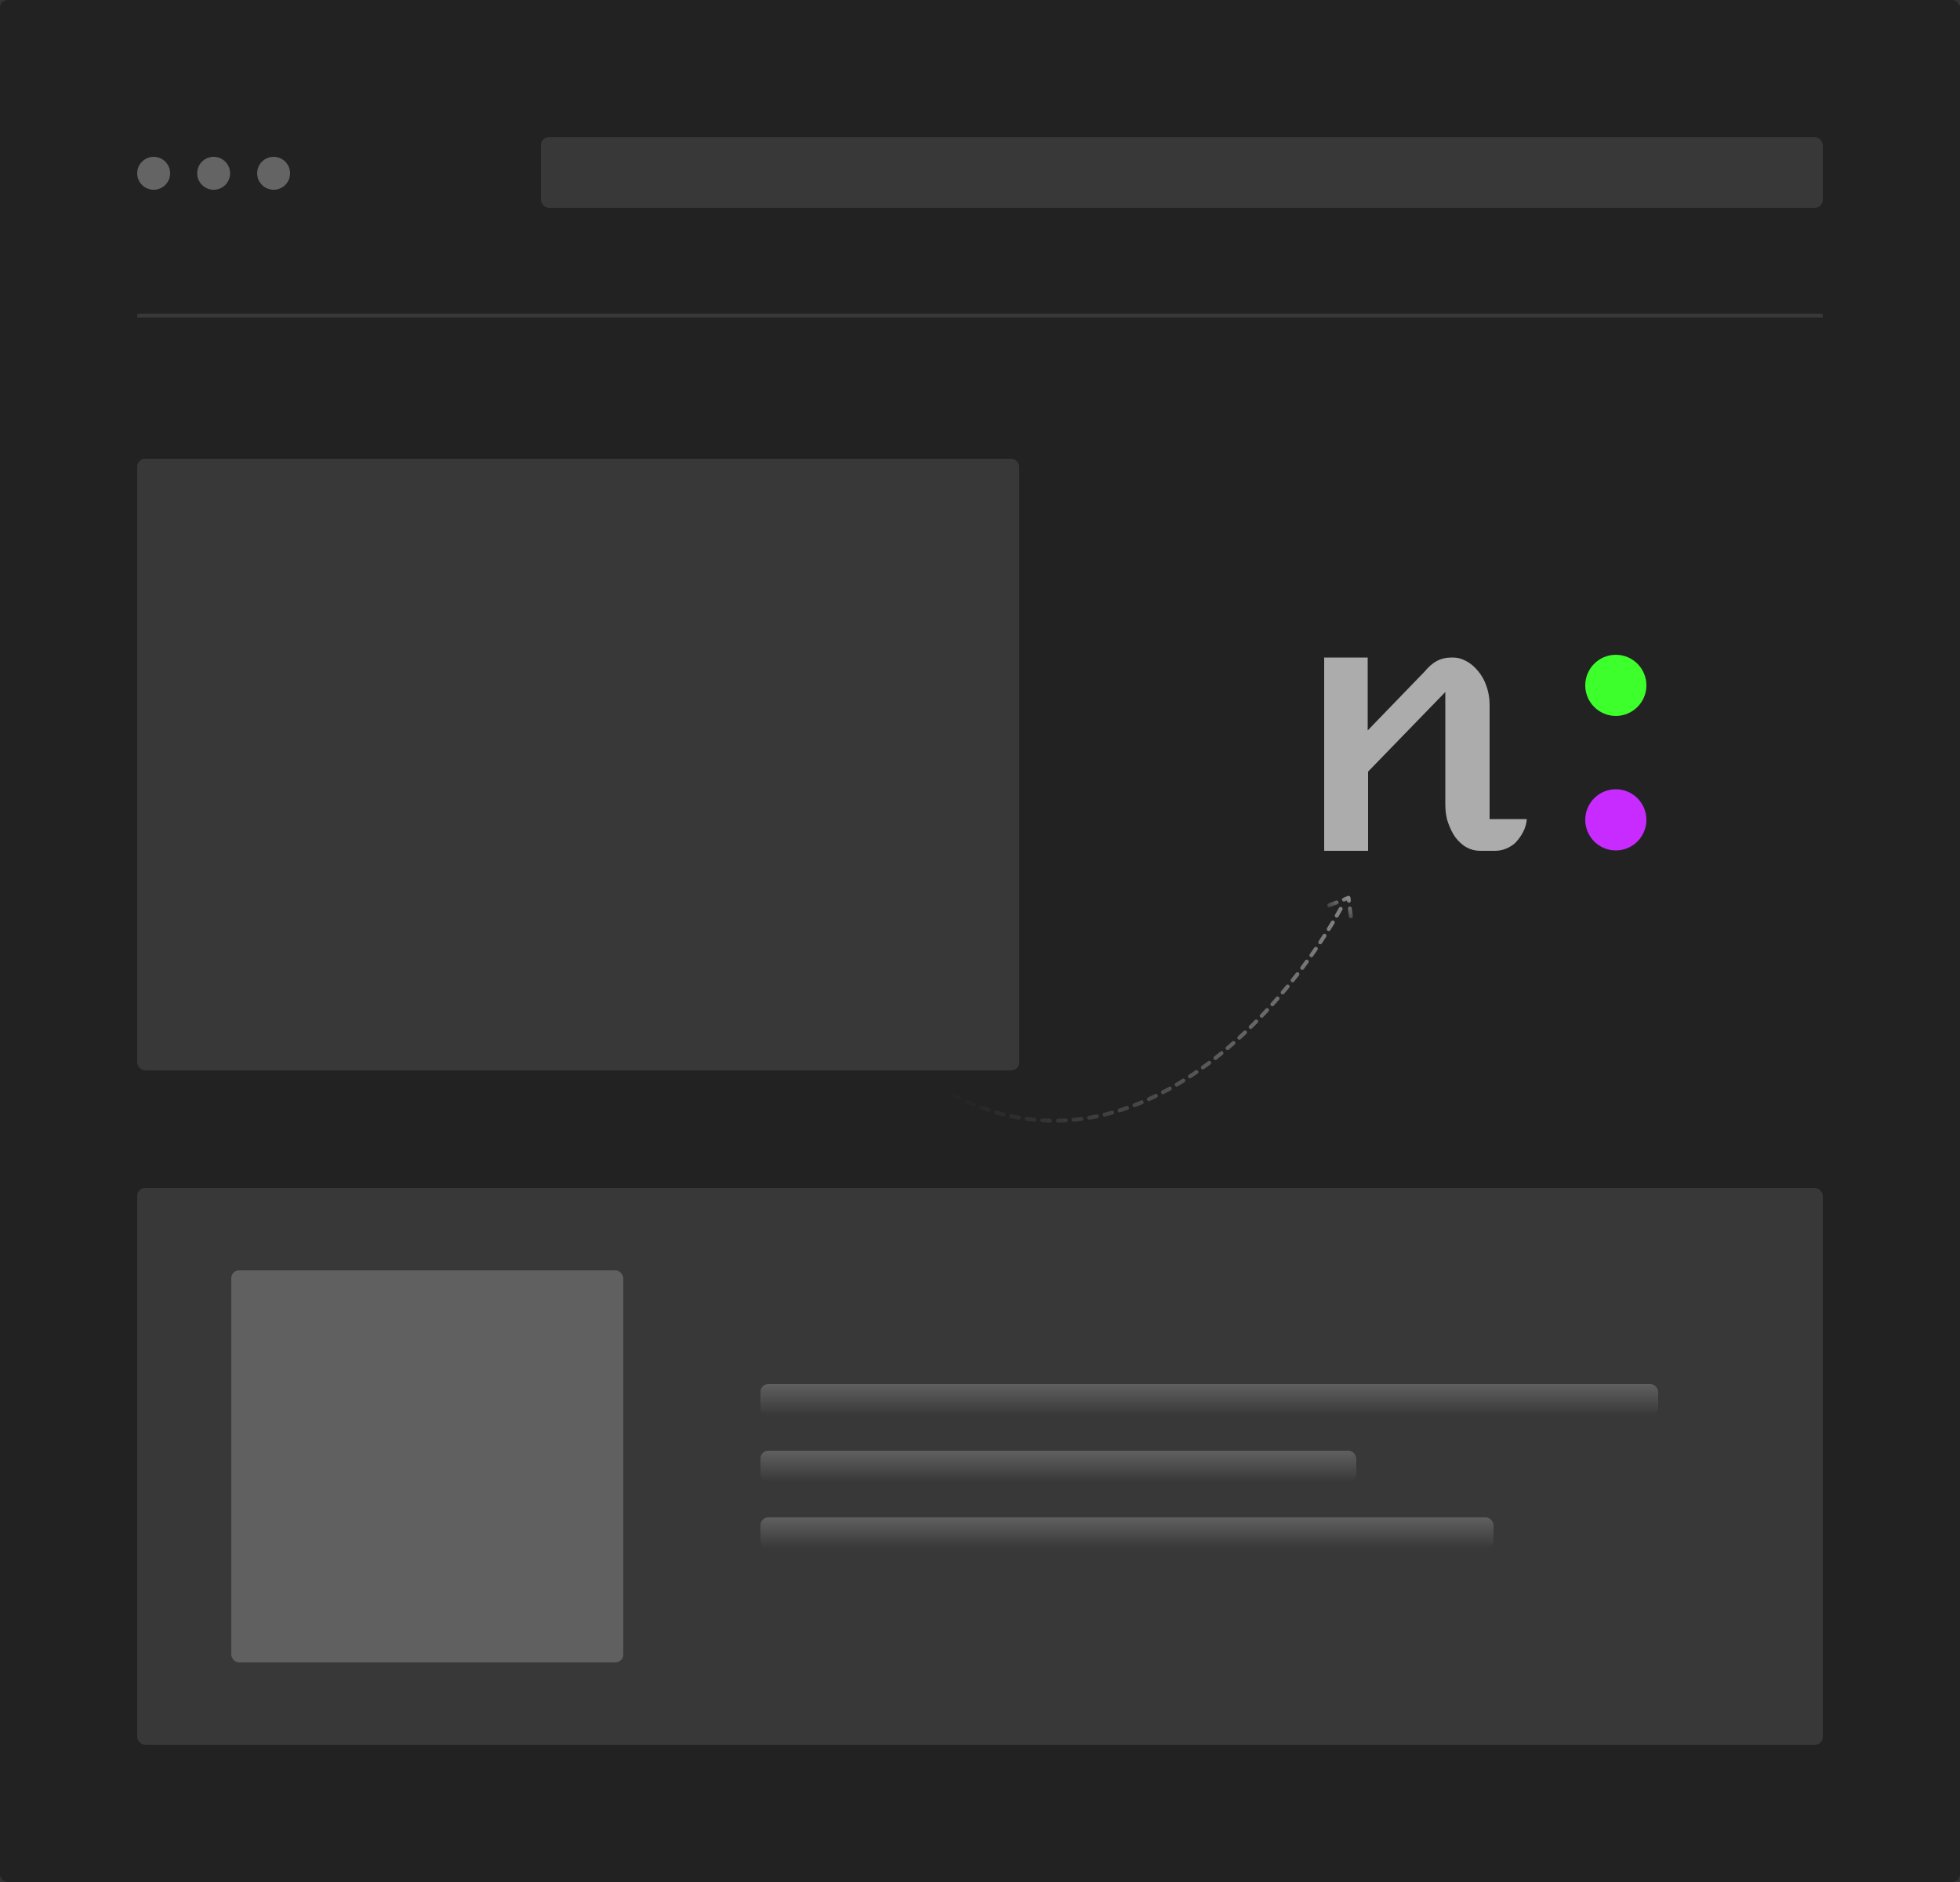 <?xml version="1.0" encoding="UTF-8"?>
<svg id="Layer_1" data-name="Layer 1" xmlns="http://www.w3.org/2000/svg" xmlns:xlink="http://www.w3.org/1999/xlink" version="1.1" viewBox="0 0 500 480">
  <rect x="0" y="0" width="500" height="480" fill="#333333" stroke="none"/>
  <defs>
    <style>
      .cls-1 {
        fill-opacity: 0;
      }

      .cls-1, .cls-2, .cls-3, .cls-4, .cls-5, .cls-6, .cls-7, .cls-8, .cls-9, .cls-10, .cls-11, .cls-12 {
        stroke-width: 0px;
      }

      .cls-1, .cls-7, .cls-8, .cls-9, .cls-12 {
        fill: #fff;
      }

      .cls-2 {
        fill: #acacac;
      }

      .cls-13 {
        stroke: url(#linear-gradient-4);
      }

      .cls-13, .cls-14 {
        stroke-dasharray: 0 0 2 2;
        stroke-linecap: round;
        stroke-linejoin: round;
      }

      .cls-13, .cls-14, .cls-15 {
        fill: none;
      }

      .cls-14 {
        stroke: url(#linear-gradient-5);
      }

      .cls-3 {
        fill: #222;
      }

      .cls-4 {
        fill: url(#linear-gradient-2);
      }

      .cls-4, .cls-5, .cls-11 {
        fill-opacity: .2;
      }

      .cls-5 {
        fill: url(#linear-gradient-3);
      }

      .cls-6 {
        fill: #3cff2b;
      }

      .cls-7, .cls-15 {
        opacity: .1;
      }

      .cls-7, .cls-15, .cls-12 {
        isolation: isolate;
      }

      .cls-15 {
        stroke: #fff;
      }

      .cls-8 {
        fill-opacity: .1;
      }

      .cls-9 {
        fill-opacity: .2;
      }

      .cls-10 {
        fill: #c82bff;
      }

      .cls-11 {
        fill: url(#linear-gradient);
      }

      .cls-12 {
        opacity: .3;
      }
    </style>
    <linearGradient id="linear-gradient" x1="308.5" y1="127.2" x2="308.5" y2="119.2" gradientTransform="translate(0 480.2) scale(1 -1)" gradientUnits="userSpaceOnUse">
      <stop offset="0" stop-color="#fff"/>
      <stop offset="1" stop-color="#fff" stop-opacity="0"/>
    </linearGradient>
    <linearGradient id="linear-gradient-2" x1="270" y1="110.2" x2="270" y2="102.2" gradientTransform="translate(0 480.2) scale(1 -1)" gradientUnits="userSpaceOnUse">
      <stop offset="0" stop-color="#fff"/>
      <stop offset="1" stop-color="#fff" stop-opacity="0"/>
    </linearGradient>
    <linearGradient id="linear-gradient-3" x1="287.5" y1="93.2" x2="287.5" y2="85.2" gradientTransform="translate(0 480.2) scale(1 -1)" gradientUnits="userSpaceOnUse">
      <stop offset="0" stop-color="#fff"/>
      <stop offset="1" stop-color="#fff" stop-opacity="0"/>
    </linearGradient>
    <linearGradient id="linear-gradient-4" x1="358.5" y1="253.6" x2="242.9" y2="198" gradientTransform="translate(0 480.2) scale(1 -1)" gradientUnits="userSpaceOnUse">
      <stop offset="0" stop-color="#fff" stop-opacity=".5"/>
      <stop offset="1" stop-color="#fff" stop-opacity="0"/>
    </linearGradient>
    <linearGradient id="linear-gradient-5" x1="344.1" y1="251.5" x2="340.3" y2="245.5" gradientTransform="translate(0 480.2) scale(1 -1)" gradientUnits="userSpaceOnUse">
      <stop offset="0" stop-color="#fff" stop-opacity=".5"/>
      <stop offset="1" stop-color="#fff" stop-opacity="0"/>
    </linearGradient>
  </defs>
  <rect class="cls-3" x="0" y="0" width="500" height="480" rx="2" ry="2"/>
  <rect class="cls-8" x="35" y="117" width="225" height="156" rx="2" ry="2"/>
  <line class="cls-15" x1="35" y1="80.5" x2="465" y2="80.5"/>
  <rect class="cls-1" x="290" y="117" width="175" height="156" rx="2" ry="2"/>
  <rect class="cls-8" x="35" y="303" width="430" height="142" rx="2" ry="2"/>
  <rect class="cls-11" x="194" y="353" width="229" height="8" rx="2" ry="2"/>
  <rect class="cls-4" x="194" y="370" width="152" height="8" rx="2" ry="2"/>
  <rect class="cls-5" x="194" y="387" width="187" height="8" rx="2" ry="2"/>
  <rect class="cls-9" x="59" y="324" width="100" height="100" rx="2" ry="2"/>
  <rect class="cls-7" x="138" y="35" width="327" height="18" rx="2" ry="2"/>
  <circle class="cls-12" cx="39.2" cy="44.2" r="4.2"/>
  <circle class="cls-12" cx="54.5" cy="44.2" r="4.2"/>
  <circle class="cls-12" cx="69.8" cy="44.2" r="4.2"/>
  <path class="cls-13" d="M342,231.8c-17.1,30.9-64.1,81.3-115.6,35.9"/>
  <path class="cls-14" d="M339.1,230.9l4.9-1.9.6,4.7"/>
  <g>
    <path class="cls-2" d="M337.7,167.7h11.2v18.6l14.5-15c1-1.2,2-2.1,3.1-2.7,1.1-.6,2.4-.9,3.9-.9s2.5.3,3.6.9c1.2.6,2.2,1.5,3.1,2.6.9,1.1,1.6,2.3,2.1,3.8.5,1.4.8,3,.8,4.7v29.2h9.5c-.1,1.1-.4,2.2-.9,3.2-.5,1-1.1,1.8-1.8,2.6s-1.6,1.3-2.5,1.7c-.9.4-1.9.6-3,.6h-3.7c-1.3,0-2.4-.3-3.5-.9-1.1-.6-2-1.5-2.8-2.5-.8-1.1-1.4-2.4-1.9-3.8-.5-1.4-.7-3-.7-4.7v-28.6l-19.7,20.3v20.2h-11.2v-49.2Z"/>
    <circle class="cls-6" cx="412.2" cy="174.8" r="7.8"/>
    <circle class="cls-10" cx="412.2" cy="209.1" r="7.8"/>
  </g>
</svg>